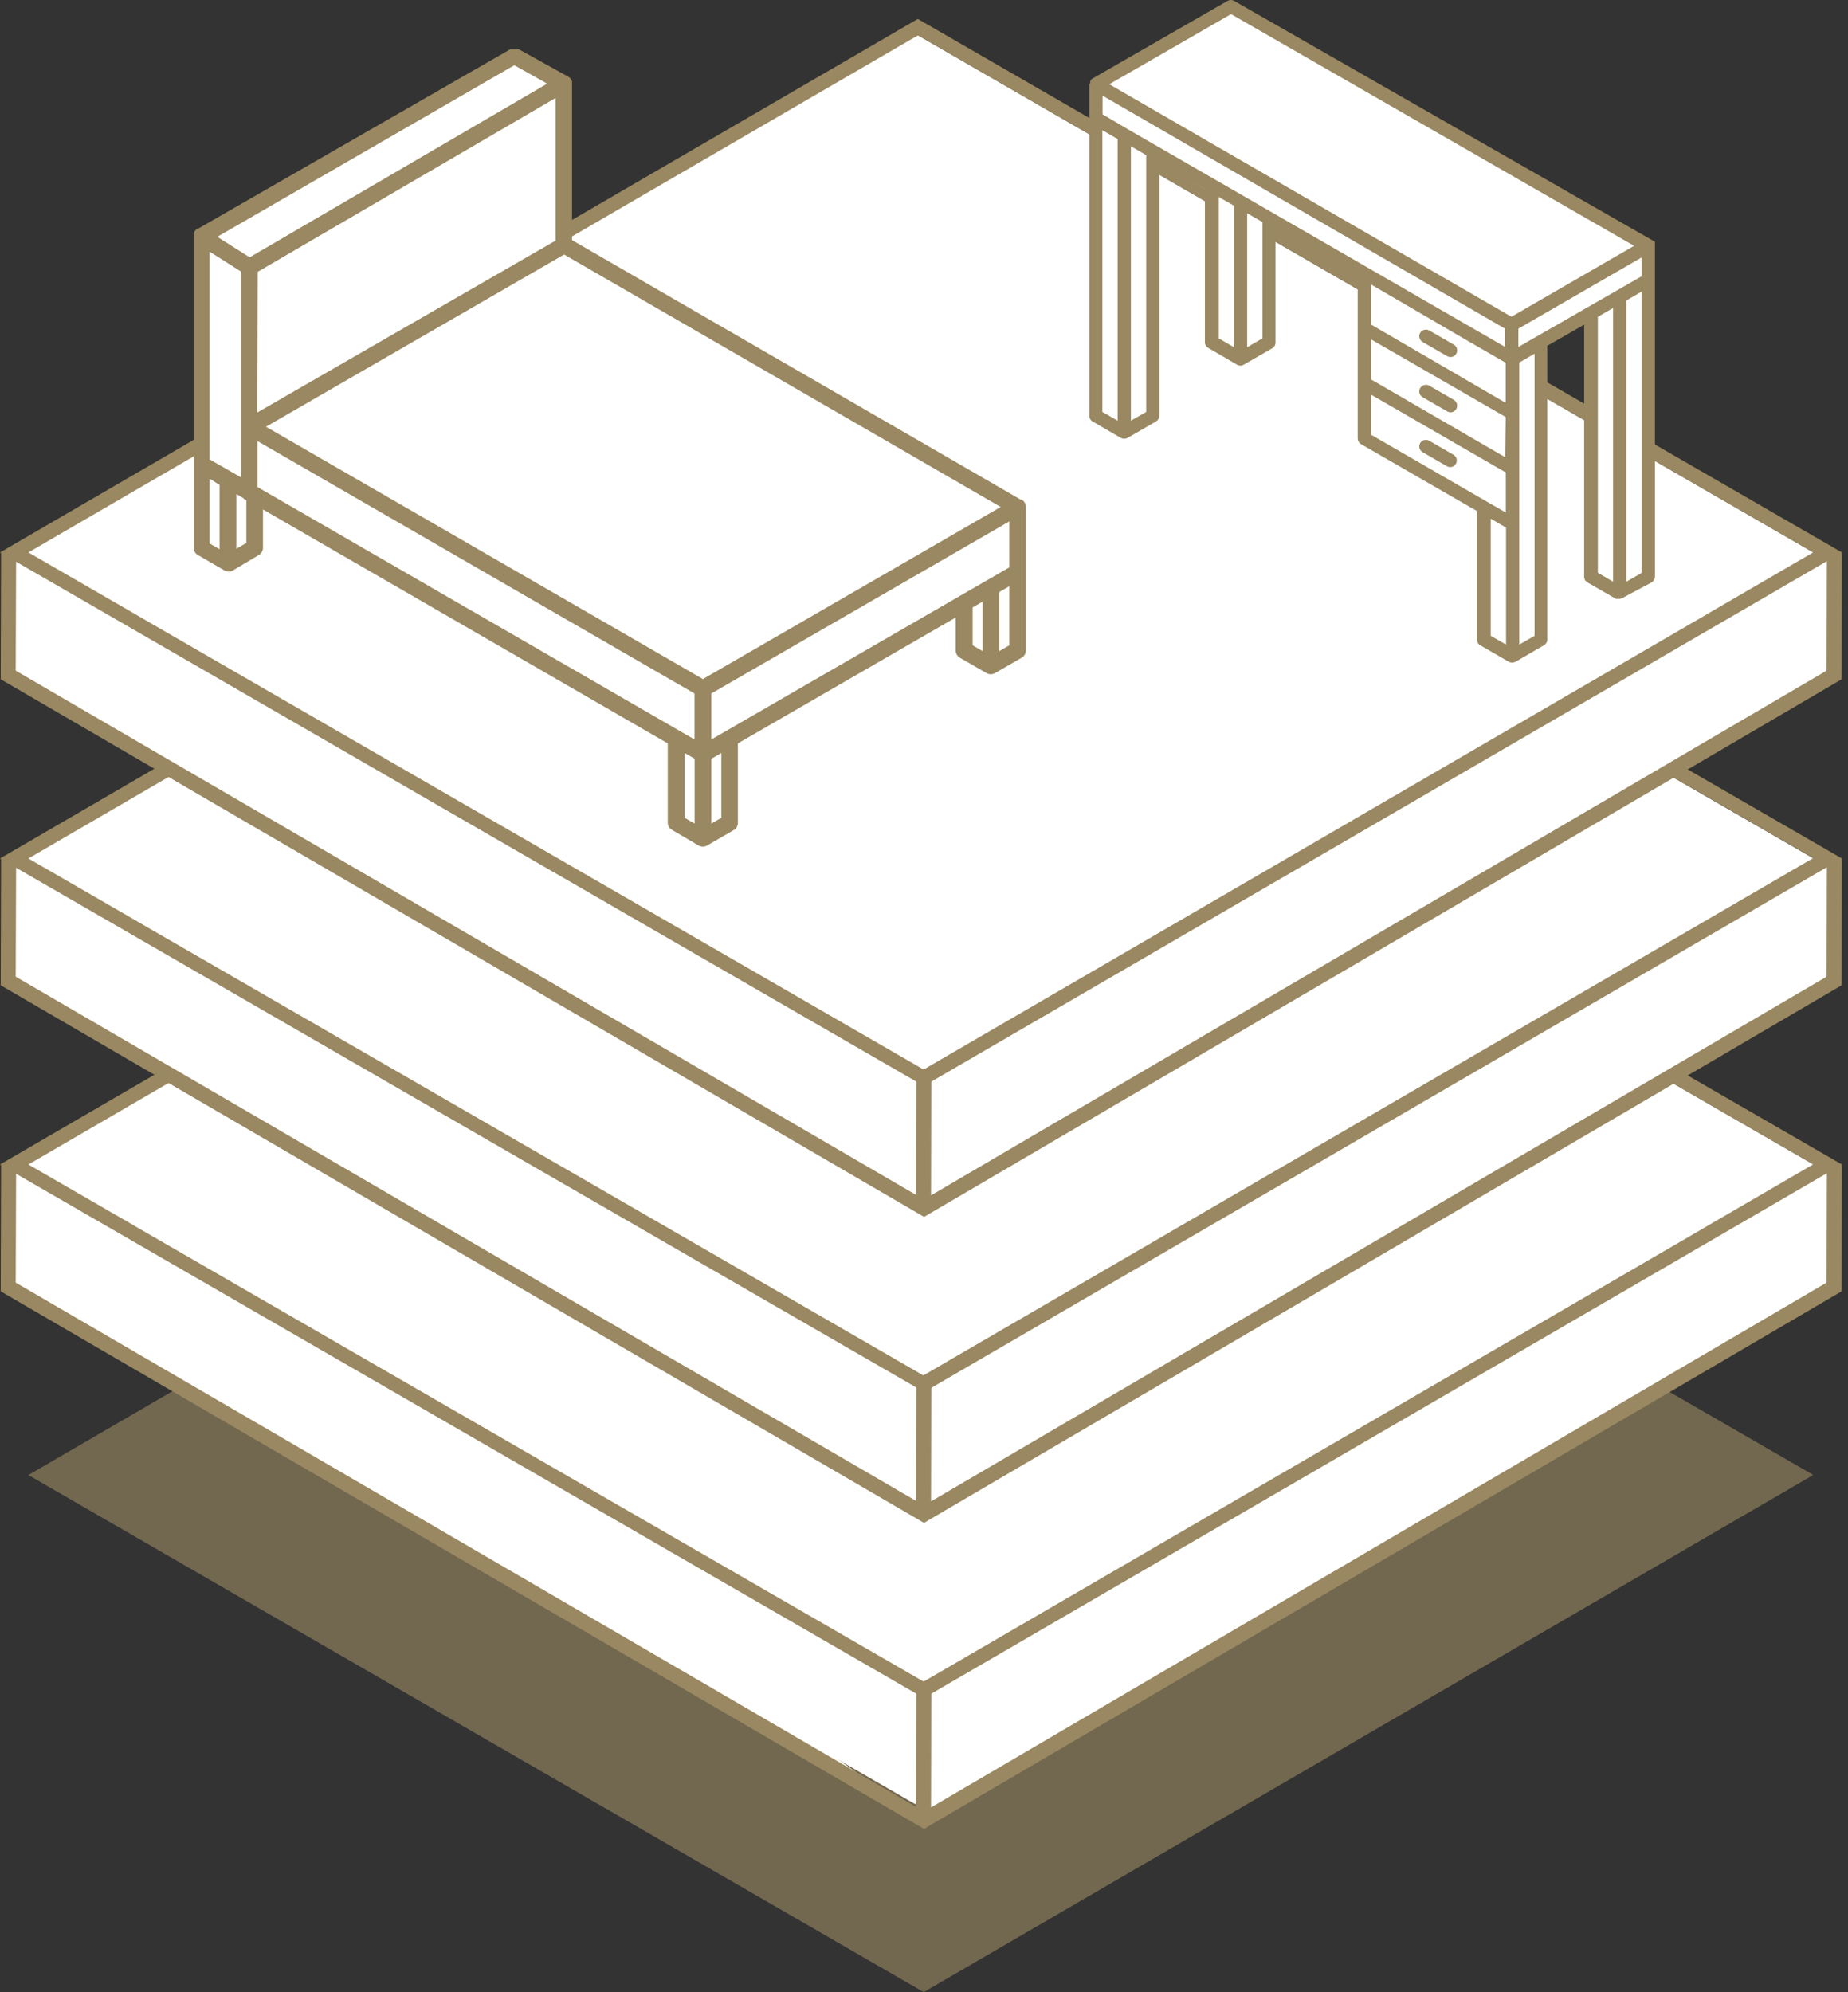 <svg width="103" height="111" viewBox="0 0 103 111" fill="none" xmlns="http://www.w3.org/2000/svg">
<rect x="0" y="0" width="103" height="111" fill="#333333" stroke="none"/>
<g clip-path="url(#clip0_133_753)">
<g opacity="0.62">
<path d="M101.065 82.183L51.484 111L1.58 82.188L51.16 53.371L101.065 82.183Z" fill="#998861"/>
</g>
<path d="M100.607 64.88L100.59 71.706L50.686 42.894L50.703 36.068L100.607 64.88Z" fill="#998861"/>
<path d="M50.703 36.068L50.686 42.894L1.1 71.706L1.116 64.885L50.703 36.068Z" fill="#998861"/>
<path d="M51.026 93.697L51.004 100.523L1.1 71.712L1.116 64.885L51.026 93.697Z" fill="white"/>
<path d="M100.607 64.88L100.591 71.706L51.004 100.523L51.026 93.697L100.607 64.88Z" fill="white"/>
<path d="M100.613 64.88L51.032 93.697L1.122 64.885L50.708 36.068L100.613 64.88Z" fill="white"/>
<path d="M101.065 64.88L101.048 71.706L51.144 42.894L51.16 36.068L101.065 64.88Z" fill="#998861"/>
<path d="M51.16 36.068L51.144 42.894L1.557 71.706L1.579 64.885L51.16 36.068Z" fill="#998861"/>
<path d="M51.484 93.697L51.462 100.524L1.557 71.712L1.579 64.885L51.484 93.697Z" fill="white"/>
<path d="M101.065 64.88L101.048 71.706L51.462 100.524L51.484 93.697L101.065 64.88Z" fill="white"/>
<path d="M101.065 64.88L51.484 93.697L1.58 64.885L51.16 36.068L101.065 64.88Z" fill="white"/>
<path d="M51.473 101.439L0.413 71.706L0.435 64.885" fill="white"/>
<path d="M102.243 64.885L102.226 71.706L51.473 101.439L51.49 94.613" fill="white"/>
<path d="M101.824 64.885L101.807 71.466L51.892 100.708L51.908 94.055H51.071L51.054 100.68L0.876 71.466L0.899 64.885H0.061L0.039 71.952L51.054 101.646L51.501 101.908L51.959 101.634L102.644 71.952L102.661 64.885H101.824Z" fill="#998861"/>
<path d="M51.155 35.153L102.661 64.885L51.49 94.613L0 64.885L51.155 35.153ZM51.478 93.697L101.065 64.88L51.16 36.068L1.574 64.885L51.478 93.697Z" fill="#998861"/>
<path d="M100.607 47.828L100.59 54.654L50.686 25.843L50.703 19.016L100.607 47.828Z" fill="#998861"/>
<path d="M50.703 19.016L50.686 25.843L1.1 54.66L1.116 47.834L50.703 19.016Z" fill="#998861"/>
<path d="M51.026 76.646L51.004 83.472L1.1 54.66L1.116 47.834L51.026 76.646Z" fill="white"/>
<path d="M100.607 47.828L100.591 54.654L51.004 83.472L51.026 76.646L100.607 47.828Z" fill="white"/>
<path d="M100.613 47.828L51.032 76.646L1.122 47.834L50.708 19.016L100.613 47.828Z" fill="white"/>
<path d="M101.065 47.828L101.048 54.654L51.144 25.843L51.16 19.016L101.065 47.828Z" fill="#998861"/>
<path d="M51.16 19.016L51.144 25.843L1.557 54.66L1.579 47.834L51.16 19.016Z" fill="#998861"/>
<path d="M51.484 76.646L51.462 83.472L1.557 54.66L1.579 47.834L51.484 76.646Z" fill="white"/>
<path d="M101.065 47.828L101.048 54.655L51.462 83.472L51.484 76.646L101.065 47.828Z" fill="white"/>
<path d="M101.065 47.828L51.484 76.646L1.58 47.834L51.16 19.016L101.065 47.828Z" fill="white"/>
<path d="M51.473 84.387L0.413 54.66L0.435 47.834" fill="white"/>
<path d="M102.243 47.834L102.226 54.66L51.473 84.387L51.49 77.561" fill="white"/>
<path d="M101.824 47.834L101.807 54.42L51.892 83.656L51.908 77.003H51.071L51.054 83.628L0.876 54.42L0.899 47.834H0.061L0.039 54.9L51.054 84.594L51.501 84.856L51.959 84.583L102.644 54.9L102.661 47.834H101.824Z" fill="#998861"/>
<path d="M51.155 18.09L102.661 47.834L51.506 77.561L0 47.834L51.155 18.09ZM51.478 76.629L101.065 47.812L51.16 19.016L1.574 47.834L51.478 76.646" fill="#998861"/>
<path d="M100.607 30.782L100.59 37.603L50.686 8.791L50.703 1.965L100.607 30.782Z" fill="#998861"/>
<path d="M50.703 1.965L50.686 8.791L1.1 37.608L1.116 30.782L50.703 1.965Z" fill="#998861"/>
<path d="M51.026 59.594L51.004 66.42L1.1 37.608L1.116 30.782L51.026 59.594Z" fill="white"/>
<path d="M100.607 30.782L100.591 37.603L51.004 66.42L51.026 59.594L100.607 30.782Z" fill="white"/>
<path d="M100.613 30.784L51.032 59.596L1.122 30.784L50.708 1.972L100.613 30.784Z" fill="white"/>
<path d="M101.065 30.782L101.048 37.603L51.144 8.791L51.16 1.965L101.065 30.782Z" fill="#998861"/>
<path d="M51.16 1.965L51.144 8.791L1.557 37.609L1.579 30.782L51.16 1.965Z" fill="#998861"/>
<path d="M51.484 59.594L51.462 66.42L1.557 37.608L1.579 30.782L51.484 59.594Z" fill="white"/>
<path d="M101.065 30.782L101.048 37.603L51.462 66.42L51.484 59.594L101.065 30.782Z" fill="white"/>
<path d="M101.065 30.782L51.484 59.594L1.58 30.782L51.16 1.97L101.065 30.782Z" fill="white"/>
<path d="M51.473 67.336L0.413 37.608L0.435 30.782" fill="white"/>
<path d="M102.243 30.782L102.226 37.608L51.473 67.336L51.49 60.51" fill="white"/>
<path d="M101.824 30.782L101.807 37.368L51.892 66.605L51.908 59.957L51.071 59.951L51.054 66.577L0.876 37.368L0.899 30.782H0.061L0.039 37.849L51.054 67.542L51.501 67.805L51.959 67.537L102.644 37.849L102.661 30.782H101.824Z" fill="#998861"/>
<path d="M51.155 1.055L102.661 30.782L51.49 60.509L0 30.782L51.155 1.055ZM51.478 59.594L101.065 30.782L51.16 1.965L1.574 30.782L51.478 59.594Z" fill="#998861"/>
<path d="M28.717 3.109L31.502 4.588V13.496L56.681 28.315V36.302L55.341 36.849L53.628 36.001V33.724L40.751 40.985V45.59L39.316 46.6L37.497 45.891L37.709 41.208L14.339 27.534V30.576L12.754 31.318L10.979 30.302L11.118 13.284L28.717 3.109Z" fill="white"/>
<path d="M56.949 27.841H56.893L31.882 13.379V4.649C31.887 4.609 31.887 4.567 31.882 4.527C31.865 4.479 31.843 4.434 31.815 4.393C31.783 4.35 31.743 4.314 31.698 4.287L28.907 2.741C28.89 2.738 28.873 2.738 28.857 2.741H28.762H28.589H28.505H28.449L10.979 12.776H10.951C10.913 12.807 10.88 12.843 10.851 12.882C10.824 12.927 10.805 12.976 10.795 13.027C10.792 13.042 10.792 13.057 10.795 13.072C10.795 13.072 10.795 13.105 10.795 13.122V25.865V30.52C10.794 30.601 10.815 30.681 10.855 30.751C10.896 30.822 10.954 30.881 11.024 30.922L12.514 31.787C12.586 31.827 12.666 31.848 12.748 31.848C12.829 31.848 12.907 31.826 12.977 31.787L14.423 30.927C14.494 30.887 14.553 30.828 14.594 30.758C14.635 30.687 14.657 30.607 14.657 30.525V28.388L37.218 41.421V45.836C37.216 45.917 37.237 45.997 37.277 46.068C37.317 46.139 37.376 46.197 37.447 46.237L38.942 47.114C39.013 47.154 39.093 47.175 39.174 47.175C39.255 47.175 39.335 47.154 39.406 47.114L40.89 46.254C40.961 46.214 41.02 46.155 41.062 46.085C41.103 46.014 41.125 45.934 41.125 45.852V41.421L53.27 34.405V36.246C53.269 36.328 53.29 36.408 53.33 36.478C53.37 36.549 53.429 36.608 53.499 36.648L54.989 37.508C55.06 37.55 55.141 37.571 55.224 37.569C55.304 37.568 55.383 37.547 55.453 37.508L56.943 36.648C57.014 36.608 57.073 36.55 57.114 36.479C57.155 36.408 57.177 36.328 57.177 36.246V31.882V28.248C57.178 28.166 57.157 28.085 57.117 28.014C57.077 27.942 57.019 27.883 56.949 27.841ZM39.646 41.203V38.641L56.256 29.052V31.614L39.646 41.203ZM14.35 27.137V24.576L38.708 38.641V41.203L14.35 27.137ZM11.682 25.597V14.021L13.44 15.137V23.788C13.438 23.816 13.438 23.844 13.44 23.872V26.602L11.682 25.597ZM28.667 3.634L30.498 4.661L13.915 14.339L12.112 13.195L28.667 3.634ZM39.177 37.837L14.825 23.777L31.441 14.183L55.776 28.248L39.177 37.837ZM14.361 15.148L30.966 5.459V13.407L14.339 22.985L14.361 15.148ZM11.682 26.669L12.24 27.02V30.604L11.682 30.28V26.669ZM13.172 30.576V27.528L13.546 27.746C13.597 27.803 13.66 27.846 13.731 27.874V30.252L13.172 30.576ZM38.155 41.951L38.714 42.275V45.891L38.155 45.568V41.951ZM40.204 45.568L39.646 45.891V42.28L40.204 41.956V45.568ZM54.208 33.846L54.766 33.523V36.28L54.208 35.956V33.846ZM55.698 36.28V32.987L56.256 32.663V35.956L55.698 36.28Z" fill="#998861"/>
<path d="M68.764 0.413L91.855 13.63V32.099L90.365 32.92L88.568 31.943L88.668 17.649L85.889 19.145L85.945 35.543L84.398 36.52L82.651 35.593L82.702 28.544L76.121 24.509V15.617L70.668 12.33L70.768 18.938L69.15 19.909L67.47 18.938L67.174 10.538L64.188 8.746V23.197L63.044 23.917L60.945 22.974V4.839L68.764 0.413Z" fill="white"/>
<path d="M81.033 19.206L79.66 18.413C79.574 18.366 79.473 18.353 79.379 18.378C79.284 18.403 79.203 18.464 79.152 18.547C79.103 18.633 79.091 18.735 79.117 18.83C79.143 18.925 79.206 19.006 79.291 19.055L80.664 19.848C80.721 19.879 80.784 19.894 80.849 19.892C80.913 19.894 80.977 19.878 81.034 19.845C81.09 19.813 81.136 19.765 81.167 19.708C81.215 19.624 81.228 19.524 81.203 19.429C81.178 19.335 81.117 19.255 81.033 19.206Z" fill="#998861"/>
<path d="M79.291 22.131L80.664 22.923C80.706 22.948 80.752 22.964 80.8 22.971C80.848 22.978 80.897 22.975 80.944 22.962C80.991 22.95 81.034 22.928 81.073 22.898C81.111 22.869 81.143 22.832 81.167 22.789C81.216 22.704 81.229 22.603 81.204 22.508C81.179 22.413 81.117 22.331 81.033 22.281L79.66 21.489C79.574 21.44 79.472 21.428 79.377 21.454C79.282 21.48 79.201 21.543 79.152 21.628C79.128 21.671 79.113 21.717 79.107 21.765C79.101 21.813 79.105 21.862 79.117 21.909C79.13 21.955 79.152 21.999 79.182 22.037C79.212 22.075 79.249 22.107 79.291 22.131Z" fill="#998861"/>
<path d="M79.152 24.693C79.128 24.735 79.113 24.781 79.107 24.829C79.101 24.877 79.105 24.926 79.117 24.973C79.13 25.019 79.152 25.063 79.182 25.101C79.212 25.139 79.249 25.171 79.291 25.195L80.664 25.988C80.748 26.029 80.845 26.037 80.934 26.01C81.024 25.983 81.1 25.923 81.147 25.842C81.194 25.761 81.208 25.665 81.187 25.574C81.166 25.483 81.111 25.403 81.033 25.351L79.66 24.559C79.618 24.534 79.571 24.517 79.523 24.511C79.474 24.504 79.425 24.507 79.378 24.519C79.33 24.532 79.286 24.553 79.247 24.583C79.209 24.613 79.176 24.65 79.152 24.693Z" fill="#998861"/>
<path d="M60.716 4.694V23.169C60.715 23.234 60.732 23.297 60.765 23.353C60.797 23.409 60.844 23.455 60.9 23.487L62.474 24.402C62.531 24.432 62.594 24.447 62.658 24.447C62.722 24.446 62.785 24.431 62.842 24.402L64.433 23.482C64.488 23.448 64.534 23.402 64.566 23.346C64.599 23.291 64.616 23.228 64.617 23.163V9.07L67.157 10.538V19.067C67.156 19.131 67.173 19.195 67.206 19.251C67.238 19.307 67.285 19.353 67.341 19.385L68.949 20.322C69.004 20.355 69.068 20.372 69.133 20.373C69.198 20.373 69.261 20.356 69.317 20.322L70.908 19.407C70.964 19.374 71.011 19.327 71.044 19.27C71.076 19.213 71.093 19.149 71.092 19.083V12.799L75.674 15.444V24.425C75.674 24.49 75.69 24.555 75.722 24.612C75.755 24.669 75.802 24.716 75.859 24.748L82.322 28.477V35.638C82.322 35.703 82.338 35.766 82.371 35.822C82.403 35.878 82.45 35.924 82.506 35.956L84.097 36.877C84.154 36.906 84.217 36.922 84.281 36.922C84.345 36.921 84.408 36.906 84.465 36.877L86.056 35.951C86.112 35.918 86.158 35.872 86.191 35.816C86.223 35.76 86.24 35.697 86.24 35.633V19.267L88.294 18.09V32.133C88.294 32.197 88.311 32.261 88.343 32.317C88.375 32.373 88.422 32.419 88.478 32.451L90.064 33.366H90.091H90.153H90.248C90.312 33.366 90.376 33.348 90.432 33.316L92.056 32.451C92.111 32.418 92.157 32.371 92.189 32.316C92.222 32.26 92.239 32.197 92.24 32.133V15.561V13.703C92.243 13.688 92.243 13.673 92.24 13.658C92.243 13.641 92.243 13.624 92.24 13.608V13.563C92.242 13.548 92.242 13.533 92.24 13.518V13.485L92.207 13.44H92.179C92.179 13.44 92.151 13.412 92.129 13.407L68.787 0.05C68.731 0.017 68.667 0 68.603 0C68.538 0 68.474 0.017 68.418 0.05L60.9 4.37L60.839 4.415C60.821 4.433 60.806 4.454 60.794 4.476C60.781 4.501 60.769 4.528 60.761 4.555C60.758 4.575 60.758 4.596 60.761 4.616C60.761 4.616 60.761 4.616 60.761 4.649L60.716 4.694ZM62.859 7.2L61.453 6.369V5.33L83.885 18.313V19.329L62.859 7.2ZM84.627 19.334V18.313L91.498 14.345V15.394L84.627 19.334ZM83.89 25.474L76.428 21.148V18.916L83.929 23.241L83.89 25.474ZM91.079 13.697L84.242 17.649L61.827 4.694L68.614 0.787L91.079 13.697ZM91.498 31.921L90.65 32.412V16.739L91.498 16.248V31.921ZM89.059 17.654L89.907 17.163V32.412L89.059 31.915V17.654ZM84.677 35.917V20.2L85.531 19.708V35.426L84.677 35.917ZM83.087 28.901L83.941 29.398V35.917L83.087 35.426V28.901ZM76.428 24.229V21.997L83.929 26.328V28.561L83.449 28.282L82.891 27.963L76.428 24.229ZM81.451 18.787L83.924 20.216V22.449L76.428 18.09V15.857L81.451 18.787ZM69.512 19.346V11.883L70.366 12.374V18.854L69.512 19.346ZM67.927 10.973L68.776 11.464V19.346L67.927 18.854V10.973ZM63.032 23.442V8.149L63.886 8.646V22.951L63.032 23.442ZM61.441 7.256L62.078 7.624L62.295 7.747V23.442L61.441 22.951V7.256Z" fill="#998861"/>
</g>
<defs>
<clipPath id="clip0_133_753">
<rect width="102.661" height="111" fill="white"/>
</clipPath>
</defs>
</svg>
